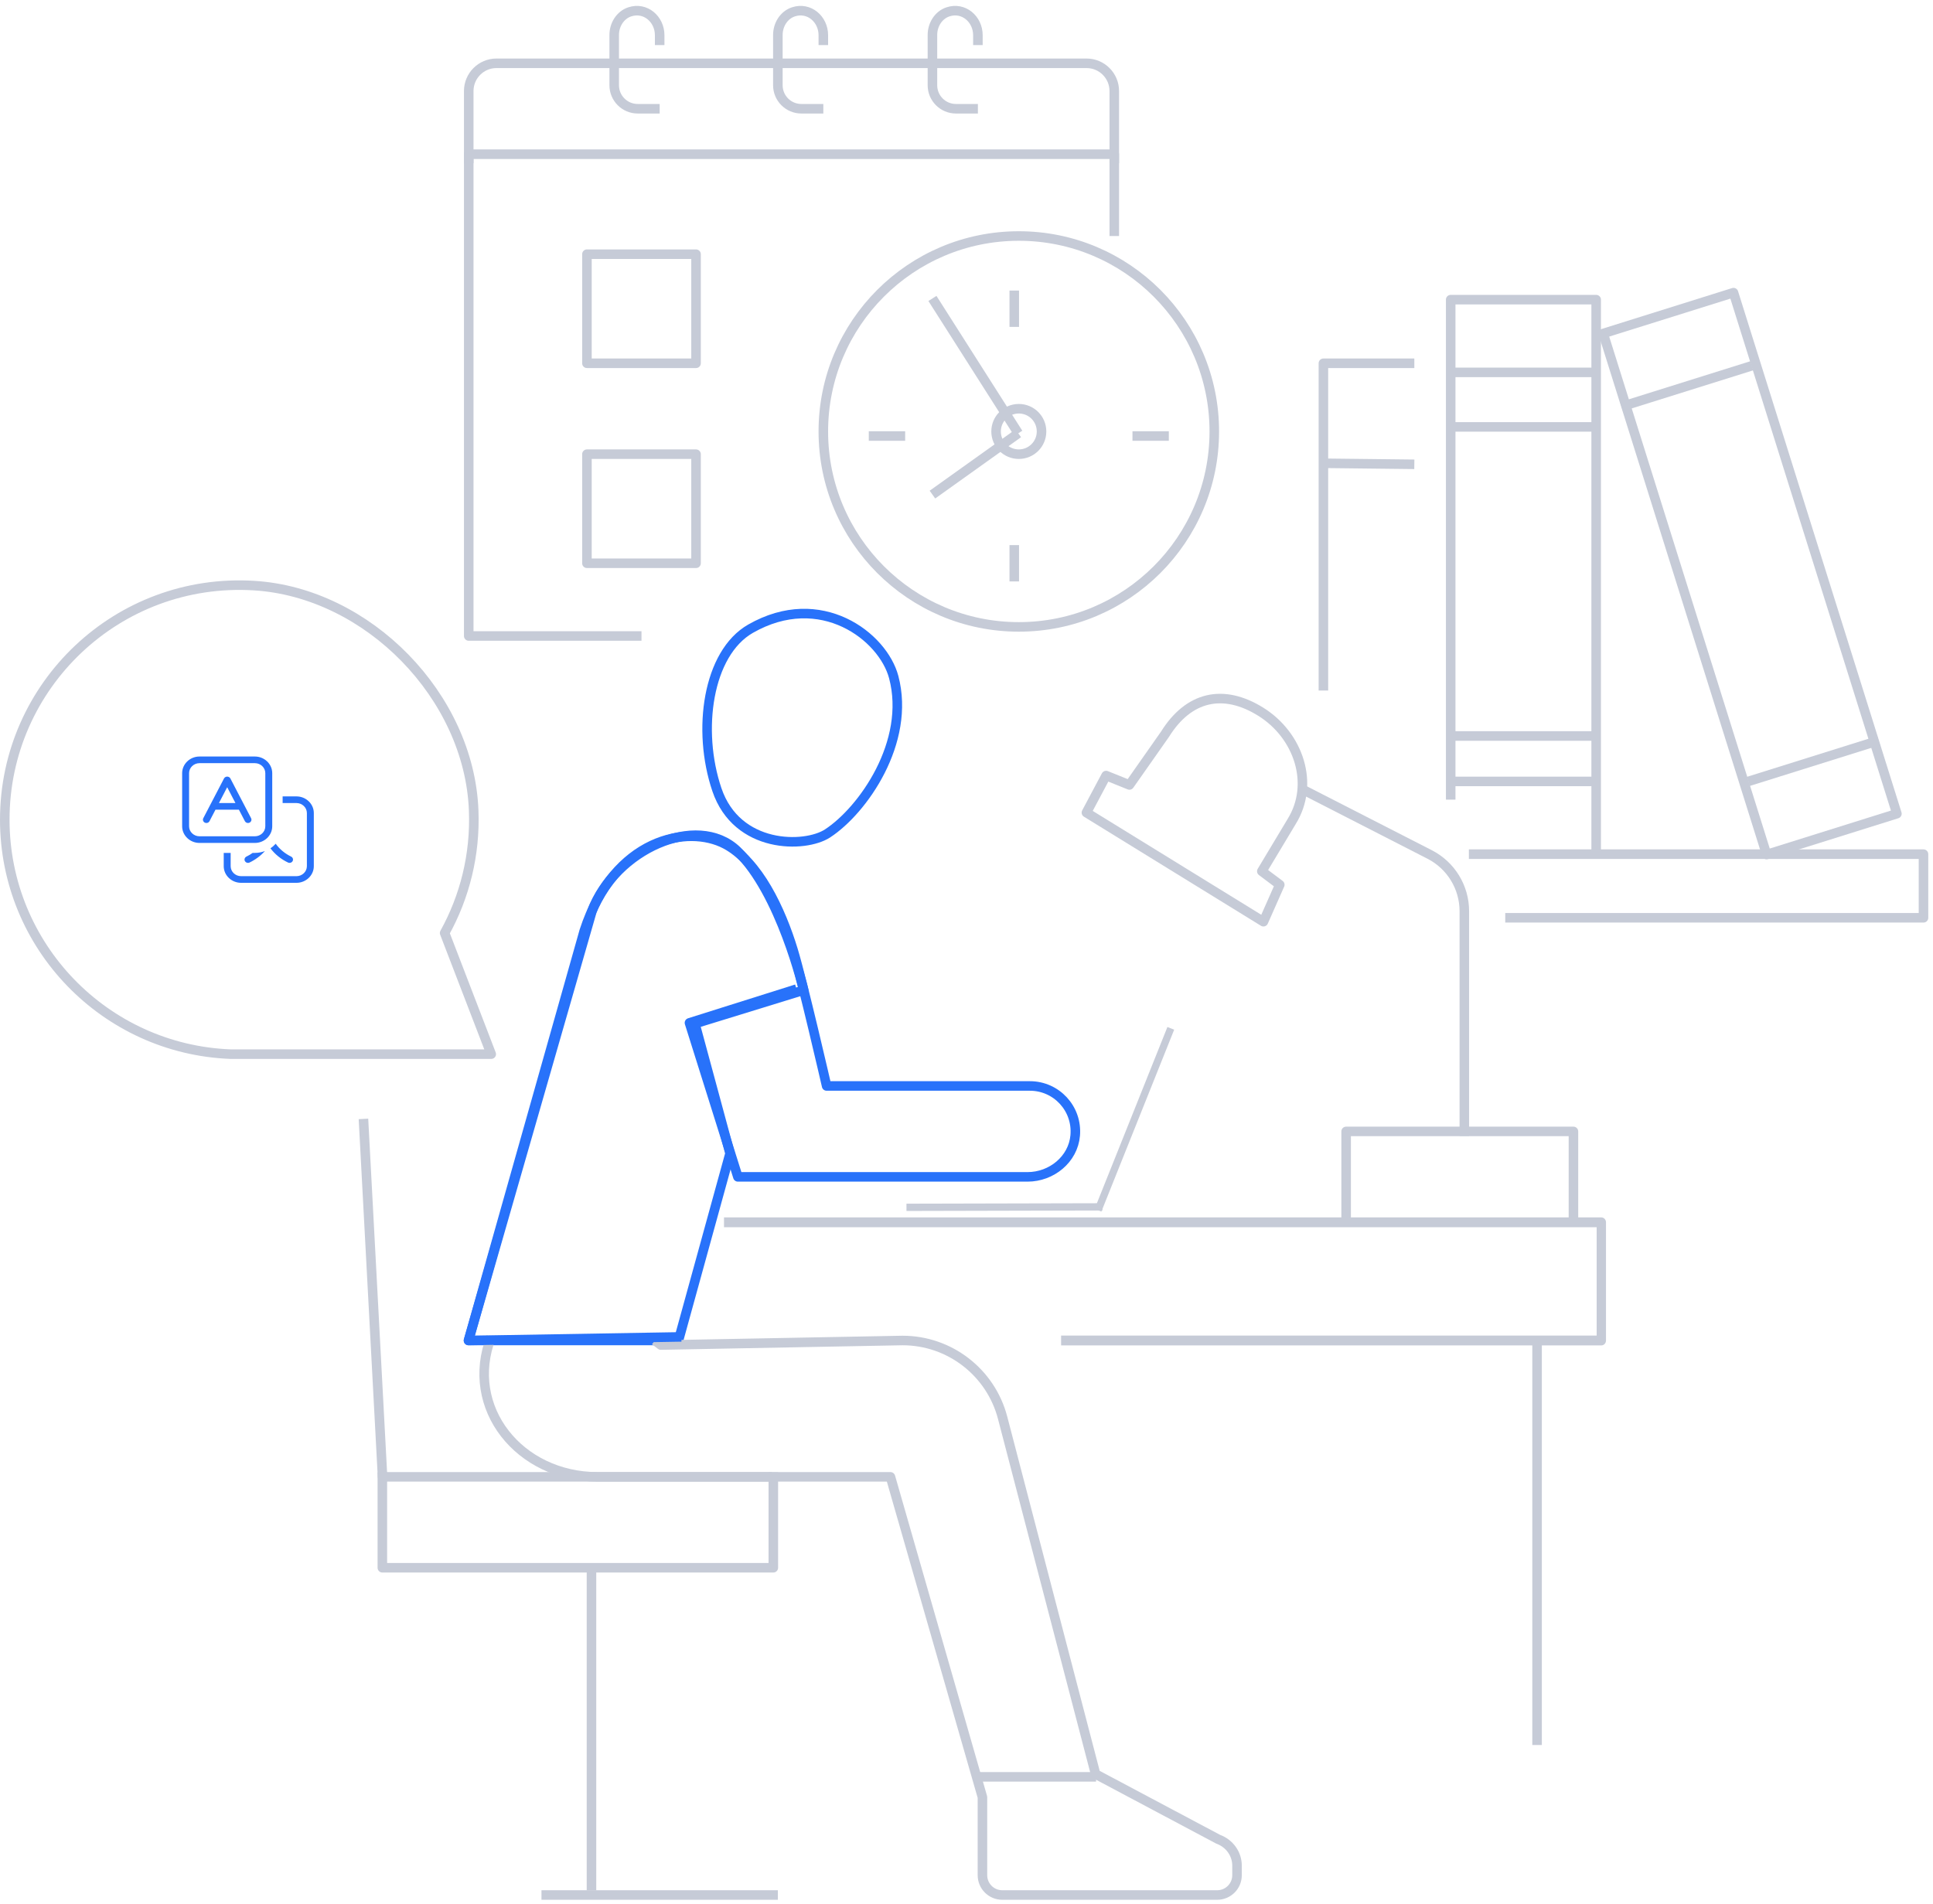 <svg style="fill-rule:evenodd;clip-rule:evenodd;stroke-linejoin:round;stroke-miterlimit:2;" xml:space="preserve" xmlns:xlink="http://www.w3.org/1999/xlink" xmlns="http://www.w3.org/2000/svg" version="1.1" height="399px" width="405px"><g transform="matrix(1,0,0,1,-51.658,-56.321)"><g id="human-translation"><g transform="matrix(1.905,0,0,1.905,-139.694,-162.825)"><path style="fill:none;fill-rule:nonzero;stroke:rgb(198,203,215);stroke-width:1.05px;" d="M239.226,210.882L242.5,205.425C245.086,201.275 243.265,195.921 239.115,193.335C234.964,190.749 231.169,191.652 228.583,195.802L224.665,201.387L222.102,200.354L219.935,204.431L239.404,216.43L241.202,212.364L239.226,210.882Z"></path></g><g transform="matrix(-1.998,0.234,-0.234,2.489,760.259,-322.559)"><path style="fill:none;stroke:rgb(198,203,215);stroke-width:0.8px;" d="M206.183,219.42L212.086,234.176"></path></g><g transform="matrix(0.963,1.766,2.396,-0.713,-482.704,101.656)"><path style="fill:none;stroke:rgb(198,203,215);stroke-width:0.8px;" d="M206.183,219.42L212.086,234.176"></path></g><g transform="matrix(1.811,0,0,1.905,-113.575,-162.825)"><path style="fill:none;stroke:rgb(198,203,215);stroke-width:1.08px;" d="M175,249.5L276.5,249.5L276.5,262.5L214,262.5"></path></g><g transform="matrix(1.905,0,0,1.905,-139.694,-162.825)"><path style="fill:none;fill-rule:nonzero;stroke:rgb(40,114,250);stroke-width:1.05px;" d="M165.555,215.264C168.084,208.519 177.105,204.411 181.499,208.614C186.347,213.252 188.834,223.962 188.834,223.962L176.88,227.645L180.739,241.92L175.069,262.5L151.974,262.5L165.555,215.264Z"></path></g><g transform="matrix(1.905,0,0,1.905,-139.694,-162.825)"><path style="fill:none;stroke:rgb(198,203,215);stroke-width:1.05px;" d="M208,310.5L221,310.5"></path></g><g transform="matrix(1.905,0,0,1.905,-139.694,-162.825)"><path style="fill:none;stroke:rgb(40,114,250);stroke-width:1.05px;" d="M191.456,206.723C188.978,208.335 181.506,208.439 179.292,201.899C177.078,195.358 178.276,186.896 182.999,184.197C190.714,179.788 197.553,185.045 198.741,189.52C200.636,196.663 195.357,204.185 191.456,206.723Z"></path></g><g transform="matrix(1.905,0,0,1.905,-139.694,-162.825)"><path style="fill:none;stroke:rgb(198,203,215);stroke-width:1.05px;" d="M185.348,277.5L142.521,277.5L140.421,238.125"></path></g><g transform="matrix(1.905,0,0,1.905,-139.694,-162.825)"><path style="fill:none;stroke:rgb(198,203,215);stroke-width:1.05px;" d="M142.5,277L142.5,287.5L185.5,287.5L185.5,277"></path></g><g transform="matrix(1.905,0,0,1.905,-139.694,-162.825)"><path style="fill:none;stroke:rgb(198,203,215);stroke-width:1.05px;" d="M269.5,263L269.5,307"></path></g><g transform="matrix(1.905,0,0,1.905,-139.694,-162.825)"><path style="fill:none;stroke:rgb(198,203,215);stroke-width:1.05px;" d="M243.793,201.923L257.685,209.035C260.027,210.233 261.5,212.642 261.5,215.273L261.5,240"></path></g><g transform="matrix(1.905,0,0,1.905,-139.694,-162.825)"><path style="fill:none;stroke:rgb(198,203,215);stroke-width:1.05px;" d="M248.5,249L248.5,239.5L273.5,239.5L273.5,249"></path></g><g transform="matrix(1.905,0,0,1.905,-139.694,-162.825)"><path style="fill:none;stroke:rgb(198,203,215);stroke-width:1.05px;" d="M154.475,262.103C151.46,269.914 157.583,277.5 166.17,277.5L198.382,277.5L208.5,312.743L208.5,321.321C208.5,322.525 209.475,323.5 210.679,323.5L234.321,323.5C235.525,323.5 236.5,322.525 236.5,321.321L236.5,320.27C236.5,318.976 235.673,317.819 234.425,317.365L220.944,310.197L210.72,271.006C209.412,265.994 204.885,262.498 199.706,262.5L173.126,263L172.474,262.5"></path></g><g transform="matrix(1.905,0,0,1.905,-139.694,-162.825)"><path style="fill:none;stroke:rgb(40,114,250);stroke-width:1.05px;" d="M188.054,223.841L176.277,227.556L181.602,244.5L213.462,244.5C216.099,244.5 218.473,242.574 218.702,239.947C218.959,236.984 216.63,234.5 213.721,234.5L191.362,234.5C191.362,234.5 188.698,222.913 187.673,219.546C186.337,215.155 183.855,209.809 180.228,207.9C176.055,205.704 168.01,207.264 164.701,217.446L151.974,262.5L175.389,262.103"></path></g><g transform="matrix(1.905,0,0,1.905,-139.694,-162.825)"><path style="fill:none;stroke:rgb(198,203,215);stroke-width:1.05px;" d="M165.5,288L165.5,323"></path></g><g transform="matrix(1.905,0,0,1.905,-139.694,-162.825)"><path style="fill:none;stroke:rgb(198,203,215);stroke-width:1.05px;" d="M160,323.5L186,323.5"></path></g><g transform="matrix(1.905,0,0,1.905,-139.694,-162.825)"><path style="fill:none;stroke:rgb(198,203,215);stroke-width:1.05px;" d="M260,201L276,201"></path></g><g transform="matrix(1.905,0,0,1.905,-139.694,-162.825)"><path style="fill:none;stroke:rgb(198,203,215);stroke-width:1.05px;" d="M276,156L260,156"></path></g><g transform="matrix(1.905,0,0,1.905,-139.694,-162.825)"><path style="fill:none;stroke:rgb(198,203,215);stroke-width:1.05px;" d="M260,196L276,196"></path></g><g transform="matrix(1.905,0,0,1.905,-139.694,-162.825)"><path style="fill:none;stroke:rgb(198,203,215);stroke-width:1.05px;" d="M276,162L260,162"></path></g><g transform="matrix(1.905,0,0,1.905,-139.694,-162.825)"><path style="fill:none;stroke:rgb(198,203,215);stroke-width:1.05px;" d="M262,209L312,209L312,216L266,216"></path></g><g transform="matrix(1.905,0,0,1.905,-139.694,-162.825)"><path style="fill:none;stroke:rgb(198,203,215);stroke-width:1.05px;stroke-linejoin:miter;" d="M256,155L246,155L246,191"></path></g><g transform="matrix(1.905,0,0,1.905,-139.694,-162.825)"><path style="fill:none;stroke:rgb(198,203,215);stroke-width:1.05px;" d="M276,209L276,148L260,148L260,203"></path></g><g transform="matrix(1.905,0,0,1.905,-139.694,-162.825)"><path style="fill:none;stroke:rgb(198,203,215);stroke-width:1.05px;" d="M291.104,147.23L276.776,151.722L294.748,209.041L309.076,204.549L291.104,147.23Z"></path></g><g transform="matrix(1.905,0,0,1.905,-139.694,-162.825)"><path style="fill:none;stroke:rgb(198,203,215);stroke-width:1.05px;" d="M292.735,200.997L307.063,196.505"></path></g><g transform="matrix(1.905,0,0,1.905,-139.694,-162.825)"><path style="fill:none;stroke:rgb(198,203,215);stroke-width:1.05px;" d="M293.118,155.274L278.79,159.766"></path></g><g transform="matrix(1.905,0,0,1.905,-139.694,-162.825)"><path style="fill:none;stroke:rgb(198,203,215);stroke-width:1.05px;stroke-linejoin:miter;" d="M246,166L256,166.114"></path></g><g transform="matrix(1.905,0,0,1.905,-139.694,-162.825)"><path style="fill:none;stroke:rgb(198,203,215);stroke-width:1.05px;" d="M171,185L152,185L152,132L223,132L223,141"></path></g><g transform="matrix(1.905,0,0,1.905,-139.694,-162.825)"><path style="fill:none;stroke:rgb(198,203,215);stroke-width:1.05px;" d="M152,133L152,125.054C152,123.367 153.367,122 155.054,122L219.946,122C221.633,122 223,123.367 223,125.054L223,133"></path></g><g transform="matrix(1.905,0,0,1.905,-139.694,-162.825)"><path style="fill:none;stroke:rgb(198,203,215);stroke-width:1.05px;stroke-linejoin:miter;" d="M173,127L170.585,127C169.157,127 168,125.843 168,124.415L168,118.882C168,117.765 168.652,116.691 169.711,116.341C171.428,115.773 173,117.142 173,118.908L173,120"></path></g><g transform="matrix(1.905,0,0,1.905,-139.694,-162.825)"><path style="fill:none;stroke:rgb(198,203,215);stroke-width:1.05px;stroke-linejoin:miter;" d="M191,127L188.585,127C187.157,127 186,125.843 186,124.415L186,118.882C186,117.765 186.652,116.691 187.711,116.341C189.428,115.773 191,117.142 191,118.908L191,120"></path></g><g transform="matrix(1.905,0,0,1.905,-139.694,-162.825)"><path style="fill:none;stroke:rgb(198,203,215);stroke-width:1.05px;stroke-linejoin:miter;" d="M208,127L205.585,127C204.157,127 203,125.843 203,124.415L203,118.882C203,117.765 203.652,116.691 204.711,116.341C206.428,115.773 208,117.142 208,118.908L208,120"></path></g><g transform="matrix(1.905,0,0,1.905,-139.694,-162.825)"><path style="fill:none;stroke:rgb(198,203,215);stroke-width:1.05px;" d="M234,162.5C234,174.374 224.374,184 212.5,184C200.626,184 191,174.374 191,162.5C191,150.626 200.626,141 212.5,141C224.374,141 234,150.626 234,162.5Z"></path></g><g transform="matrix(1.905,0,0,1.905,-139.694,-162.825)"><path style="fill:none;stroke:rgb(198,203,215);stroke-width:1.05px;" d="M203,147.868L212.441,162.703"></path></g><g transform="matrix(1.905,0,0,1.905,-139.694,-162.825)"><path style="fill:none;fill-rule:nonzero;stroke:rgb(198,203,215);stroke-width:1.05px;" d="M215,162.5C215,163.881 213.881,165 212.5,165C211.119,165 210,163.881 210,162.5C210,161.119 211.119,160 212.5,160C213.881,160 215,161.119 215,162.5Z"></path></g><g transform="matrix(1.905,0,0,1.905,-139.694,-162.825)"><path style="fill:none;stroke:rgb(198,203,215);stroke-width:1.05px;" d="M212.441,162.703L203,169.447"></path></g><g transform="matrix(1.905,0,0,1.905,-139.694,-162.825)"><path style="fill:none;stroke:rgb(198,203,215);stroke-width:1.05px;stroke-linejoin:miter;" d="M225,163L229,163"></path></g><g transform="matrix(1.905,0,0,1.905,-139.694,-162.825)"><path style="fill:none;stroke:rgb(198,203,215);stroke-width:1.05px;stroke-linejoin:miter;" d="M196,163L200,163"></path></g><g transform="matrix(1.905,0,0,1.905,-139.694,-162.825)"><path style="fill:none;stroke:rgb(198,203,215);stroke-width:1.05px;stroke-linejoin:miter;" d="M212,151L212,147"></path></g><g transform="matrix(1.905,0,0,1.905,-139.694,-162.825)"><path style="fill:none;stroke:rgb(198,203,215);stroke-width:1.05px;stroke-linejoin:miter;" d="M212,179L212,175"></path></g><g transform="matrix(1.905,0,0,1.905,-139.694,-162.825)"><rect style="fill:none;stroke:rgb(198,203,215);stroke-width:1.05px;stroke-linejoin:miter;" height="12" width="12" y="143" x="165"></rect></g><g transform="matrix(1.905,0,0,1.905,-139.694,-162.825)"><rect style="fill:none;stroke:rgb(198,203,215);stroke-width:1.05px;stroke-linejoin:miter;" height="12" width="12" y="165" x="165"></rect></g><g transform="matrix(1.905,0,0,1.905,-139.694,-162.825)"><path style="fill:none;fill-rule:nonzero;stroke:rgb(198,203,215);stroke-width:1.05px;" d="M152.544,204.189C152.733,209.092 151.548,213.703 149.35,217.675L154.475,231L125.812,231C112.009,230.472 100.972,219.13 100.972,205.204C100.972,190.422 113.406,178.543 128.384,179.457C140.922,180.222 152.062,191.639 152.544,204.189Z"></path></g><g transform="matrix(1.452,0,0,1.393,86.191,211.376)"><path style="fill:rgb(40,114,250);fill-rule:nonzero;" d="M2.5,13C2.501,14.371 3.629,15.499 5,15.5L13,15.5C14.371,15.499 15.499,14.371 15.5,13L15.5,5C15.499,3.629 14.371,2.501 13,2.5L5,2.5C3.629,2.501 2.501,3.629 2.5,5L2.5,13ZM3.5,5C3.501,4.177 4.177,3.501 5,3.5L13,3.5C13.823,3.501 14.499,4.177 14.5,5L14.5,13C14.499,13.823 13.823,14.499 13,14.5L5,14.5C4.177,14.499 3.501,13.823 3.5,13L3.5,5ZM5.776,12.447C6.022,12.57 6.325,12.469 6.447,12.224L7.309,10.5L10.691,10.5L11.553,12.224C11.637,12.393 11.811,12.5 12,12.5C12.274,12.5 12.5,12.274 12.5,12C12.5,11.922 12.482,11.846 12.447,11.776L9.447,5.776C9.353,5.619 9.183,5.522 9,5.522C8.817,5.522 8.647,5.619 8.553,5.776L5.553,11.776C5.43,12.022 5.531,12.324 5.776,12.447ZM9,7.118L10.191,9.5L7.809,9.5L9,7.118ZM9.5,17L9.5,19C9.501,19.823 10.177,20.499 11,20.5L19,20.5C19.823,20.499 20.499,19.823 20.5,19L20.5,11C20.499,10.177 19.823,9.501 19,9.5L17,9.5L17,8.5L19,8.5C20.371,8.501 21.499,9.629 21.5,11L21.5,19C21.499,20.371 20.371,21.499 19,21.5L11,21.5C9.629,21.499 8.501,20.371 8.5,19L8.5,17L9.5,17ZM17.79,18.454C16.779,17.957 15.905,17.221 15.242,16.311C15.522,16.114 15.775,15.883 15.997,15.622C16.563,16.437 17.324,17.099 18.211,17.547C18.387,17.629 18.5,17.806 18.5,18C18.5,18.274 18.274,18.5 18,18.5C18,18.5 17.999,18.5 17.999,18.5C17.927,18.5 17.855,18.484 17.79,18.454ZM11.547,18.211C11.431,17.962 11.541,17.663 11.789,17.547C12.1,17.39 12.396,17.207 12.676,17L13,17C13.496,16.998 13.986,16.902 14.447,16.719C13.824,17.44 13.063,18.03 12.21,18.454C12.145,18.484 12.073,18.5 12.001,18.5C11.807,18.5 11.629,18.387 11.547,18.211L11.547,18.211Z"></path></g></g></g></svg>
